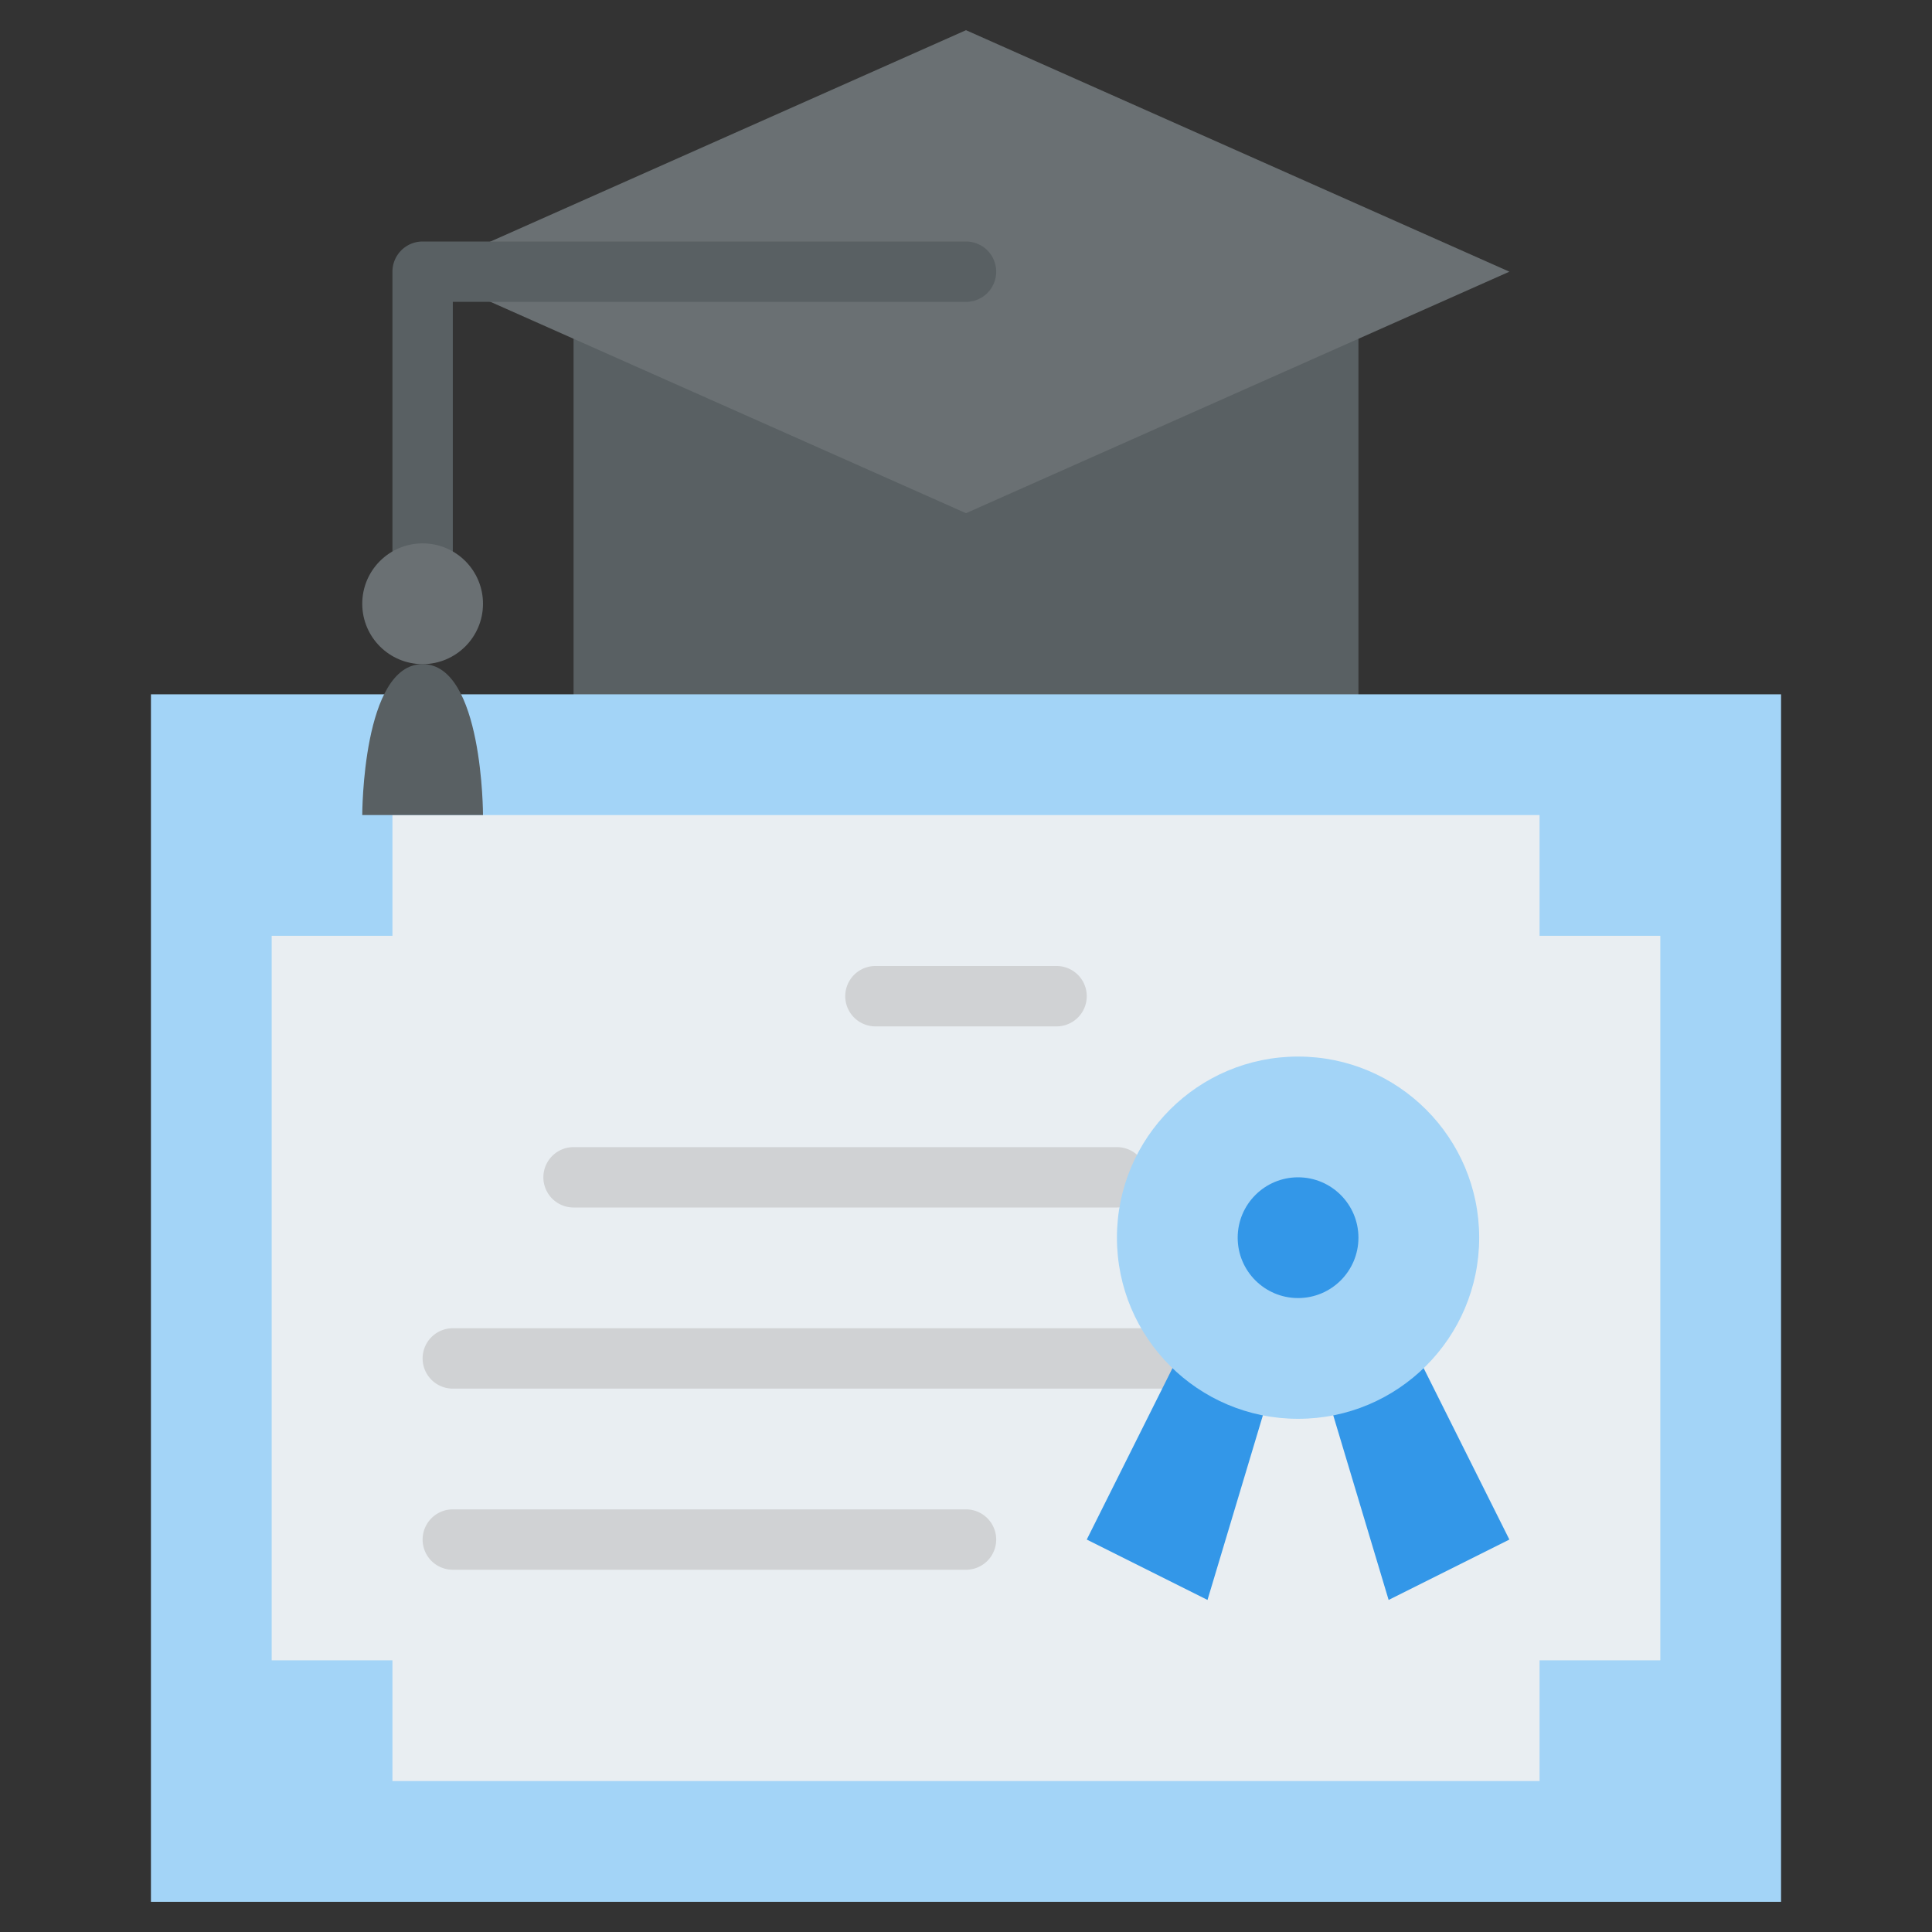 <svg id="Flat" xmlns="http://www.w3.org/2000/svg" viewBox="0 0 512 512"><rect x="0" y="0" width="512" height="512" fill="#333333" stroke="none"/><rect x="152" y="80" width="208" height="112" style="fill:#596063"></rect><rect x="40" y="184" width="432" height="320" style="fill:#a3d4f7"></rect><polygon points="408 440 408 472 104 472 104 440 72 440 72 248 104 248 104 216 408 216 408 248 440 248 440 440 408 440" style="fill:#e9eef2"></polygon><path d="M280,272H232a8,8,0,0,1,0-16h48a8,8,0,0,1,0,16Z" style="fill:#d0d2d4"></path><path d="M296,320H152a8,8,0,0,1,0-16H296a8,8,0,0,1,0,16Z" style="fill:#d0d2d4"></path><path d="M312,368H120a8,8,0,0,1,0-16H312a8,8,0,0,1,0,16Z" style="fill:#d0d2d4"></path><path d="M256,416H120a8,8,0,0,1,0-16H256a8,8,0,0,1,0,16Z" style="fill:#d0d2d4"></path><polygon points="344 344 368 424 400 408 368 344 344 344" style="fill:#3397e8"></polygon><polygon points="344 344 320 424 288 408 320 344 344 344" style="fill:#3397e8"></polygon><circle cx="344" cy="328" r="48" style="fill:#a3d4f7"></circle><circle cx="344" cy="328" r="16" style="fill:#3397e8"></circle><polygon points="112 72 256 136 400 72 256 8 112 72" style="fill:#6a7073"></polygon><path d="M112,176a8,8,0,0,1-8-8V72a8,8,0,0,1,8-8H256a8,8,0,0,1,0,16H120v88A8,8,0,0,1,112,176Z" style="fill:#596063"></path><circle cx="112" cy="160" r="16" style="fill:#6a7073"></circle><path d="M112,176c16,0,16,40,16,40H96S96,176,112,176Z" style="fill:#596063"></path></svg>